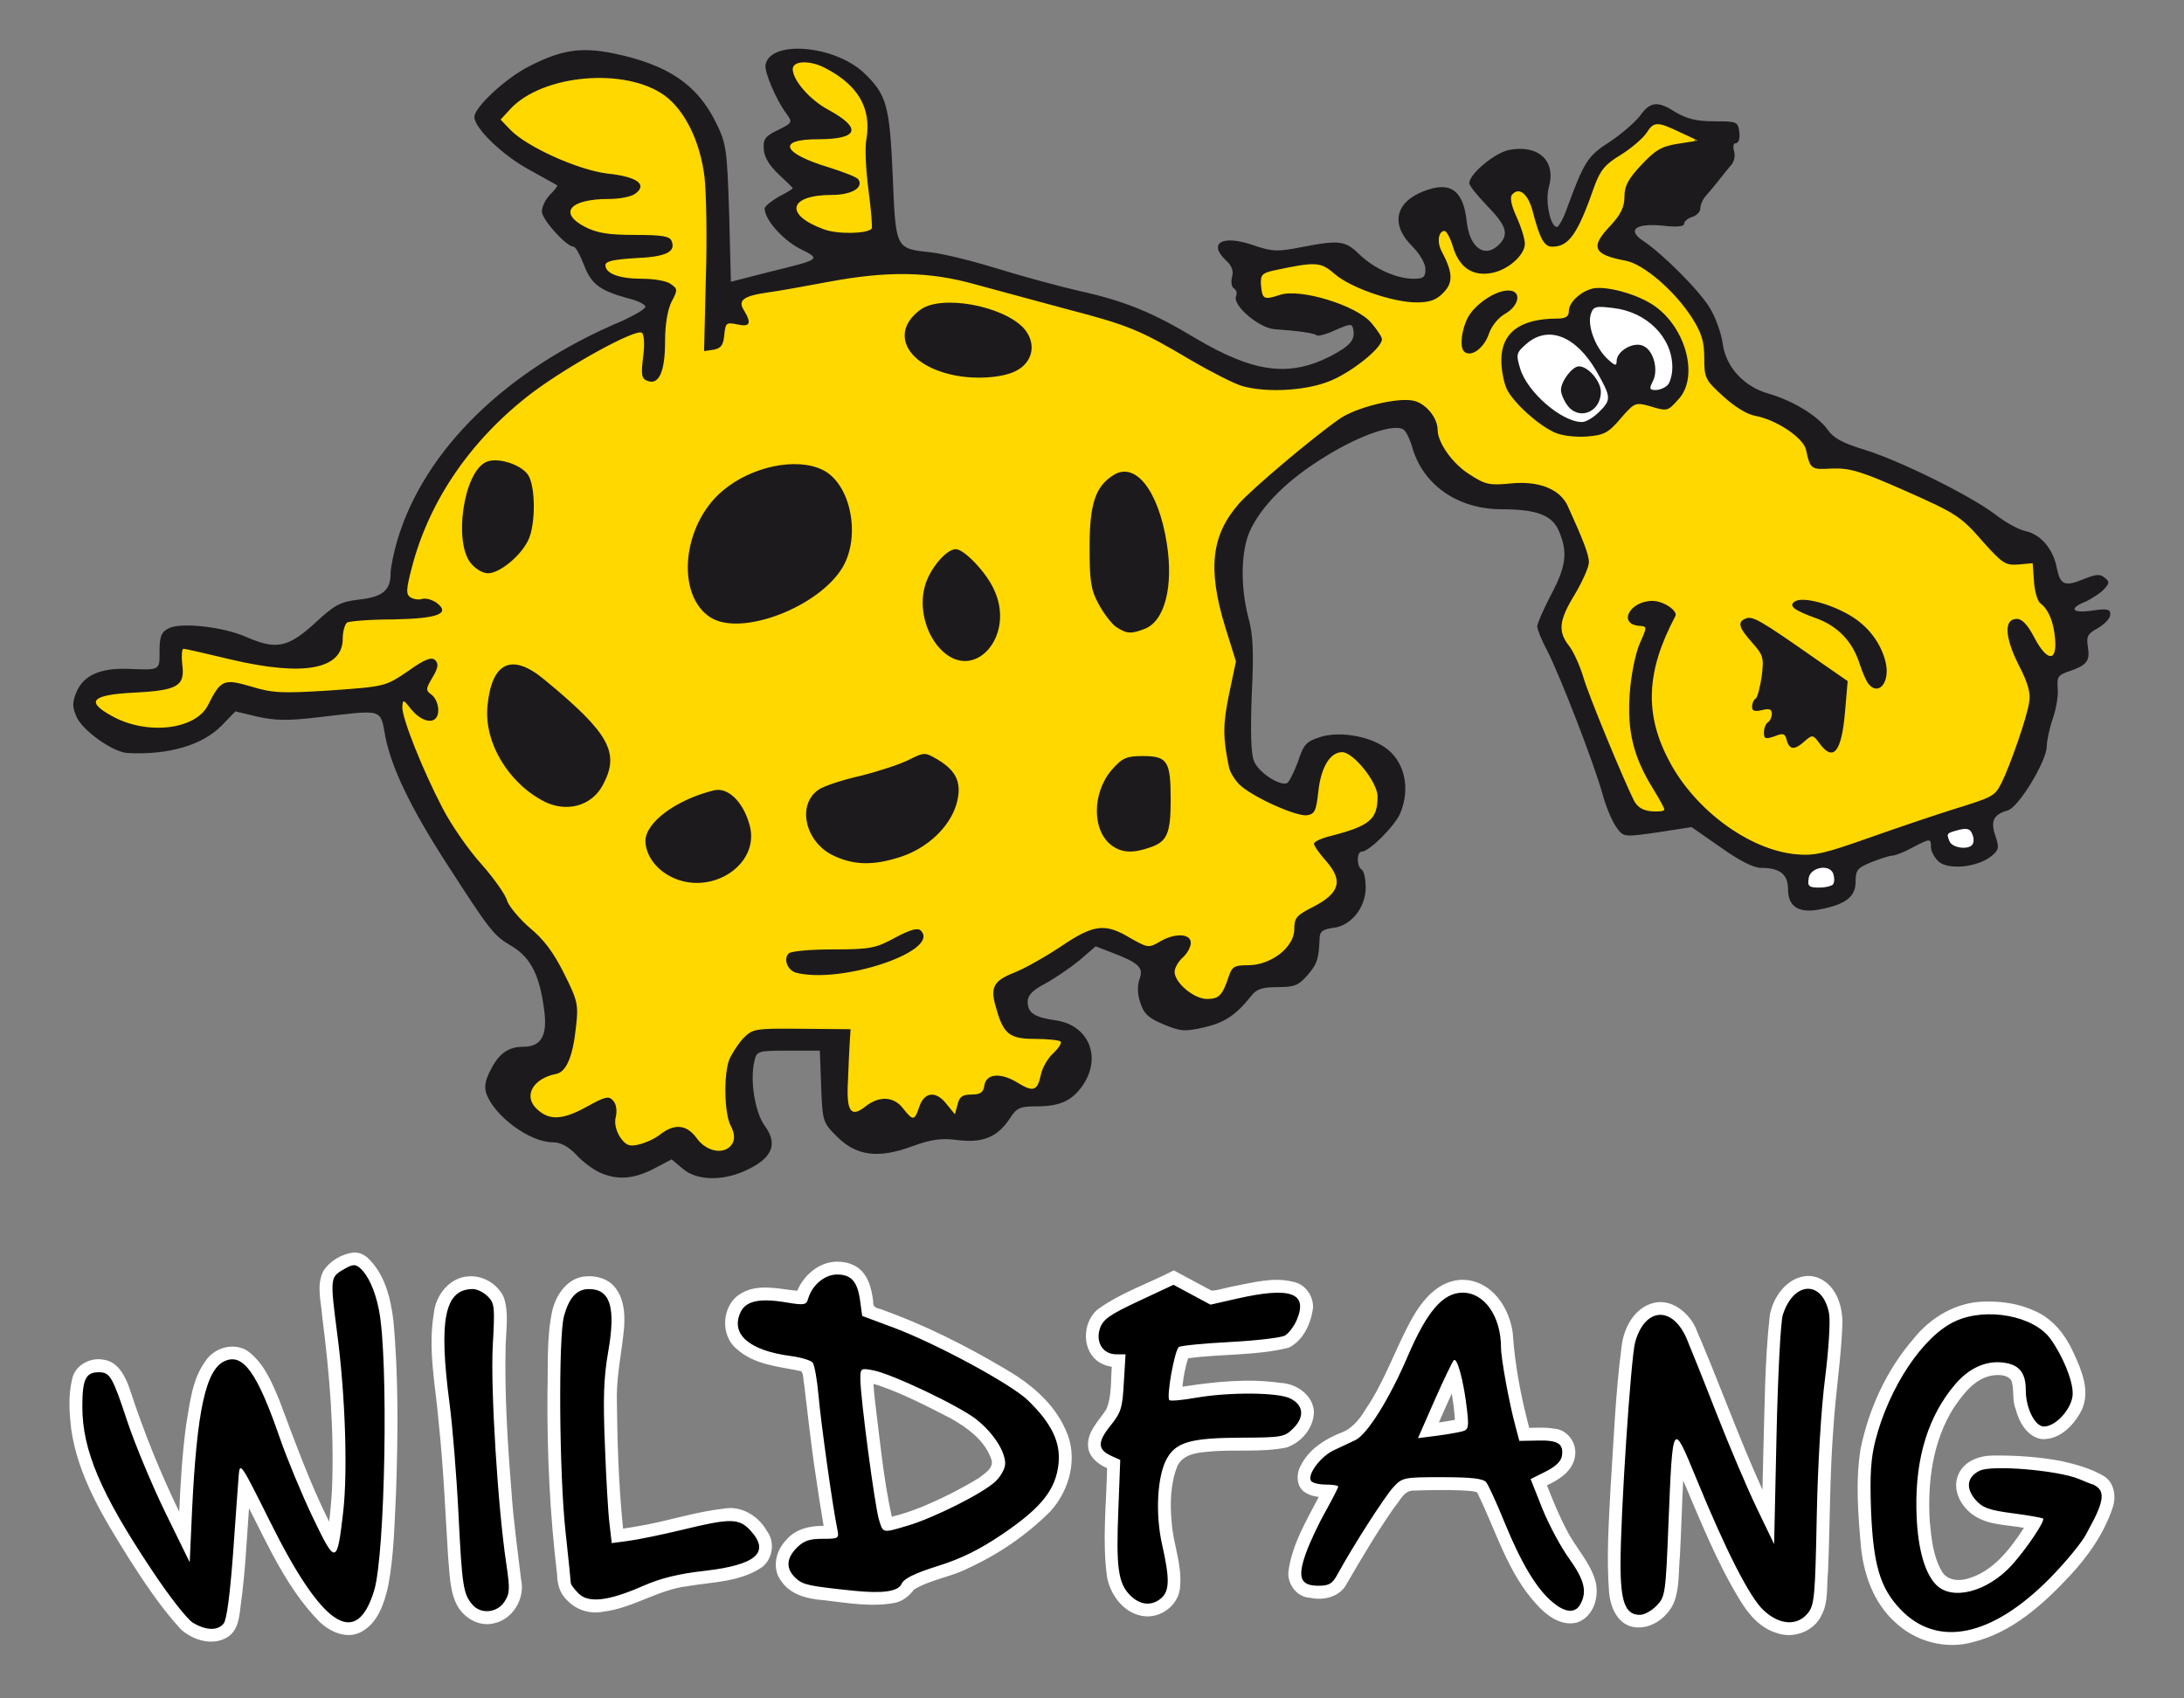 <?xml version="1.0" encoding="UTF-8" standalone="no"?> <svg xmlns:dc="http://purl.org/dc/elements/1.1/" xmlns:cc="http://creativecommons.org/ns#" xmlns:rdf="http://www.w3.org/1999/02/22-rdf-syntax-ns#" xmlns:svg="http://www.w3.org/2000/svg" xmlns="http://www.w3.org/2000/svg" xmlns:sodipodi="http://sodipodi.sourceforge.net/DTD/sodipodi-0.dtd" xmlns:inkscape="http://www.inkscape.org/namespaces/inkscape" width="270mm" height="210mm" viewBox="0 0 270 210" version="1.1" id="svg8" inkscape:version="1.0.2-2 (e86c870879, 2021-01-15)" sodipodi:docname="logo_rect.svg"><rect x="0" y="0" width="270" height="210" fill="#808080" stroke="none"/><defs id="defs2"><pattern id="EMFhbasepattern" patternUnits="userSpaceOnUse" width="6" height="6" x="0" y="0"></pattern></defs><g inkscape:label="Ebene 1" inkscape:groupmode="layer" id="layer1"><g id="g884" transform="matrix(2.561,0,0,2.561,270.498,-113.88)"><path style="fill:#ffffff;fill-opacity:1;fill-rule:nonzero;stroke:none;stroke-width:0.265" d="m -30.864,60.313 c -0.635,0.021 -1.206,0.381 -1.609,0.868 -0.275,0.339 -0.233,0.804 -0.064,1.185 0.148,0.466 0.444,0.889 0.783,1.249 0.444,0.466 0.91,0.931 1.482,1.249 0.444,0.212 0.974,0.36 1.418,0.148 0.402,-0.19 0.741,-0.508 0.974,-0.889 0.254,-0.402 0.233,-0.952 -0.106,-1.291 -0.085,-0.064 -0.191,-0.106 -0.296,-0.106 0.127,-0.19 0.042,-0.444 -0.085,-0.614 -0.402,-0.593 -0.847,-1.185 -1.46,-1.545 -0.317,-0.169 -0.677,-0.254 -1.037,-0.254 z m 1.482,2.18 c 0.275,0.127 0.466,0.423 0.783,0.423 -0.148,0.233 -0.021,0.529 -0.169,0.783 -0.064,0.148 -0.148,0.339 -0.339,0.339 -0.212,0.064 -0.423,-0.021 -0.55,-0.19 -0.169,-0.169 -0.317,-0.423 -0.233,-0.677 0.085,-0.275 0.233,-0.55 0.508,-0.677 z" id="path836"></path><path style="fill:#ffffff;fill-opacity:1;fill-rule:nonzero;stroke:none;stroke-width:0.265" d="m -17.656,86.051 c -0.529,0 -1.058,0.508 -0.952,1.058 0.042,0.296 0.36,0.487 0.656,0.508 0.402,0.064 0.889,-0.042 1.101,-0.423 0.191,-0.402 0,-0.931 -0.423,-1.079 -0.127,-0.042 -0.254,-0.064 -0.381,-0.064 z" id="path838"></path><path style="fill:#ffd800;fill-opacity:1;fill-rule:nonzero;stroke:none;stroke-width:0.265" d="m -76.901,47.951 c -1.058,0.042 -2.138,0.212 -3.111,0.698 -0.508,0.296 -0.995,0.677 -1.376,1.122 -0.19,0.19 -0.317,0.487 -0.148,0.72 0.233,0.36 0.571,0.593 0.889,0.868 1.27,0.974 2.815,1.46 4.36,1.778 0.296,0.064 0.593,0.127 0.889,0.212 0.085,0.021 0.233,0.064 0.339,0.106 0.021,0.042 -0.148,0.085 -0.212,0.106 -0.762,0.275 -1.609,0.148 -2.392,0.444 -0.317,0.106 -0.677,0.339 -0.698,0.72 0.021,0.36 0.317,0.593 0.571,0.783 0.656,0.423 1.46,0.508 2.244,0.593 0.656,0.042 1.333,0.021 1.99,0.169 0.127,0 0.085,0.106 -0.021,0.127 -0.656,0.19 -1.355,0.19 -2.053,0.296 -0.275,0.064 -0.593,0.064 -0.847,0.233 -0.212,0.19 -0.169,0.508 -0.021,0.698 0.233,0.381 0.698,0.444 1.101,0.529 0.656,0.106 1.355,0.085 2.011,0.317 0.106,0.042 -0.021,0.19 -0.021,0.254 -0.233,0.571 -0.296,1.206 -0.381,1.799 -0.085,0.635 -0.085,1.291 -0.275,1.905 -0.042,0.064 -0.064,0.19 -0.169,0.148 -0.064,-0.042 -0.042,-0.19 -0.064,-0.275 -0.042,-0.529 0.127,-1.058 0.042,-1.587 -0.042,-0.296 -0.36,-0.508 -0.656,-0.466 -0.423,0.064 -0.825,0.317 -1.206,0.508 -2.201,1.101 -4.233,2.519 -5.99,4.254 -0.804,0.804 -1.545,1.672 -2.095,2.667 -0.677,1.143 -1.249,2.349 -1.672,3.598 -0.148,0.487 -0.296,0.995 -0.339,1.524 -0.021,0.317 0.127,0.698 0.444,0.825 0.36,0.148 0.762,0 1.079,0.233 -0.529,0.127 -1.101,0.127 -1.651,0.148 -0.825,0.064 -1.651,0.085 -2.476,0.212 -0.296,0.042 -0.423,0.36 -0.487,0.614 -0.127,0.381 -0.064,0.868 -0.36,1.185 -0.402,0.317 -0.952,0.339 -1.439,0.36 -0.762,0 -1.524,-0.085 -2.286,-0.19 -0.148,-0.021 -0.339,-0.064 -0.508,-0.085 -0.783,-0.127 -1.566,-0.402 -2.371,-0.508 -0.275,-0.042 -0.635,0.064 -0.762,0.36 -0.148,0.381 0,0.804 -0.127,1.185 -0.148,0.191 -0.402,0.212 -0.614,0.275 -0.952,0.169 -1.947,0.191 -2.9,0.402 -0.254,0.064 -0.572,0.233 -0.572,0.55 0,0.339 0.296,0.55 0.55,0.72 0.635,0.402 1.355,0.614 2.074,0.783 0.825,0.148 1.736,0.064 2.455,-0.423 0.55,-0.381 0.931,-0.931 1.291,-1.482 0.106,-0.169 0.317,-0.254 0.508,-0.212 0.593,0.042 1.164,0.296 1.757,0.339 0.952,0.085 1.905,0 2.857,-0.021 0.825,-0.042 1.63,-0.085 2.455,-0.212 0.212,-0.042 0.423,-0.148 0.614,-0.233 0.127,0.593 0.212,1.185 0.36,1.778 0.317,1.079 0.783,2.095 1.27,3.09 0.529,1.037 1.079,2.053 1.757,2.984 0.508,0.656 1.016,1.333 1.482,2.032 0.55,0.783 1.185,1.482 1.82,2.201 0.698,0.825 1.312,1.736 1.714,2.73 0.127,0.296 0.233,0.614 0.19,0.952 -0.021,0.698 -0.127,1.418 -0.339,2.095 -0.085,0.275 -0.296,0.487 -0.571,0.593 -0.444,0.169 -0.889,0.402 -1.164,0.783 -0.169,0.233 -0.254,0.55 -0.106,0.804 0.233,0.487 0.635,0.931 1.185,0.995 0.635,0.085 1.228,-0.191 1.778,-0.444 0.339,-0.148 0.677,-0.339 1.037,-0.444 0.085,0.402 0,0.825 0.127,1.206 0.127,0.444 0.381,0.91 0.825,1.101 0.317,0.106 0.635,-0.085 0.91,-0.212 0.529,-0.212 0.995,-0.571 1.566,-0.656 0.254,-0.042 0.444,0.148 0.593,0.339 0.36,0.402 0.868,0.762 1.439,0.741 0.339,-0.021 0.698,-0.275 0.741,-0.635 0.085,-0.487 -0.021,-0.995 -0.106,-1.482 -0.148,-0.72 -0.191,-1.503 0.021,-2.222 0.169,-0.55 0.487,-1.122 1.016,-1.376 0.317,-0.085 0.656,-0.085 0.974,-0.106 0.127,0 0.296,-0.021 0.423,-0.021 0.952,-0.021 1.905,0 2.836,0 -0.021,0.974 -0.106,1.968 -0.085,2.963 0,0.317 0.042,0.741 0.381,0.91 0.317,0.148 0.656,-0.042 0.931,-0.212 0.402,-0.254 0.952,-0.339 1.333,-0.021 0.296,0.275 0.571,0.593 0.868,0.889 0.233,-0.381 0.423,-0.804 0.677,-1.185 0.064,-0.085 0.191,-0.212 0.296,-0.106 0.317,0.169 0.487,0.55 0.847,0.635 0.254,0.042 0.487,-0.148 0.55,-0.381 0.021,-0.148 0.085,-0.317 0.254,-0.317 0.275,0 0.593,0 0.804,-0.233 0.169,-0.148 0.169,-0.381 0.275,-0.571 0.148,-0.169 0.402,-0.106 0.593,-0.042 0.466,0.106 0.804,0.508 1.291,0.529 0.36,0 0.635,-0.296 0.741,-0.593 0.106,-0.339 0.212,-0.677 0.423,-0.974 0.191,-0.317 0.508,-0.571 0.571,-0.931 0,-0.106 -0.106,-0.191 -0.169,-0.275 -0.296,-0.148 -0.656,-0.148 -0.974,-0.19 -0.487,-0.064 -0.974,-0.085 -1.439,-0.212 -0.275,-0.402 -0.444,-0.889 -0.571,-1.355 -0.042,-0.233 -0.106,-0.529 0.106,-0.698 0.339,-0.296 0.783,-0.402 1.143,-0.614 0.995,-0.529 1.863,-1.164 2.879,-1.651 0.381,-0.169 0.804,-0.296 1.228,-0.127 0.55,0.169 1.016,0.55 1.587,0.677 0.402,0.085 0.741,-0.19 1.101,-0.296 0.233,-0.085 0.508,-0.191 0.762,-0.085 -0.021,0.127 -0.127,0.254 -0.191,0.381 -0.127,0.254 -0.317,0.487 -0.444,0.741 -0.148,0.317 0.021,0.656 0.19,0.91 0.339,0.487 0.868,0.825 1.439,0.952 0.296,0.085 0.656,0.021 0.889,-0.233 0.339,-0.36 0.529,-0.868 0.72,-1.312 0.698,-0.064 1.418,-0.127 2.011,-0.508 0.593,-0.36 0.931,-0.995 1.037,-1.651 0.042,-0.317 0.36,-0.466 0.593,-0.635 0.466,-0.339 0.995,-0.635 1.312,-1.143 0.233,-0.339 0.169,-0.825 -0.085,-1.143 -0.233,-0.36 -0.508,-0.698 -0.741,-1.037 0.804,-0.339 1.693,-0.487 2.392,-1.037 0.402,-0.317 0.635,-0.847 0.55,-1.355 -0.106,-0.635 -0.466,-1.164 -0.868,-1.651 -0.296,-0.381 -0.741,-0.741 -1.249,-0.698 -0.487,0.042 -0.825,0.466 -1.016,0.889 -0.212,0.466 -0.296,0.974 -0.36,1.46 -0.042,0.148 -0.064,0.36 -0.106,0.508 -0.423,0.064 -0.847,-0.106 -1.249,-0.233 -0.72,-0.296 -1.418,-0.656 -1.968,-1.206 -0.339,-0.339 -0.402,-0.847 -0.444,-1.312 -0.127,-1.143 0,-2.286 0.275,-3.408 0.042,-0.296 0.127,-0.593 0.169,-0.868 -0.191,-0.614 -0.381,-1.206 -0.55,-1.799 -0.275,-1.058 -0.571,-2.138 -0.466,-3.26 0.064,-0.804 0.466,-1.545 0.974,-2.159 0.698,-0.804 1.503,-1.503 2.307,-2.18 0.825,-0.698 1.651,-1.397 2.54,-2.011 0.677,-0.402 1.46,-0.635 2.244,-0.783 0.402,-0.064 0.825,-0.106 1.249,-0.064 0.212,0.064 0.339,0.275 0.487,0.423 0.212,0.275 0.339,0.593 0.381,0.931 0.233,0.783 0.762,1.439 1.397,1.947 0.508,0.36 1.079,0.677 1.714,0.698 0.762,0.064 1.524,-0.064 2.265,0.148 0.508,0.148 0.804,0.656 1.037,1.101 0.254,0.571 0.508,1.143 0.698,1.736 0.106,0.317 0.064,0.656 -0.064,0.952 -0.318,0.762 -0.72,1.482 -1.079,2.222 -0.042,0.148 -0.148,0.275 -0.191,0.423 0.402,0.783 0.804,1.587 1.143,2.413 0.804,1.841 1.46,3.746 2.307,5.567 0.169,0.36 0.339,0.741 0.635,0.995 0.317,0.19 0.698,0.233 1.079,0.254 0.233,0 0.508,-0.148 0.529,-0.423 0.021,-0.169 -0.106,-0.317 -0.169,-0.466 -0.487,-0.91 -1.122,-1.778 -1.312,-2.815 -0.127,-0.825 -0.106,-1.672 -0.064,-2.498 0.021,-0.635 0.085,-1.27 0.296,-1.863 0.106,-0.36 0.254,-0.72 0.233,-1.101 -0.021,-0.275 -0.275,-0.466 -0.529,-0.487 -0.127,0.021 -0.127,-0.127 -0.064,-0.212 0.127,-0.191 0.423,-0.212 0.635,-0.233 0.317,0 0.656,0.021 0.868,0.254 -0.296,0.847 -0.72,1.672 -0.91,2.561 -0.127,0.656 -0.085,1.333 -0.085,1.99 0,0.593 0.106,1.185 0.36,1.736 0.889,2.201 2.667,4.043 4.826,5.038 0.508,0.254 1.058,0.487 1.63,0.487 0.762,0.021 1.566,0.042 2.328,-0.169 1.079,-0.296 2.138,-0.677 3.196,-1.037 1.545,-0.55 3.069,-1.079 4.593,-1.609 0.339,-0.571 0.656,-1.143 0.868,-1.757 0.36,-0.91 0.677,-1.841 0.847,-2.815 0.127,-0.656 -0.085,-1.312 -0.339,-1.905 -0.254,-0.55 -0.529,-1.122 -0.593,-1.714 0,-0.085 0,-0.212 0.106,-0.233 0.296,0.169 0.444,0.508 0.656,0.762 0.212,0.296 0.381,0.614 0.635,0.847 0.233,0.191 0.593,0.169 0.762,-0.085 0.212,-0.36 0.127,-0.783 0.063,-1.164 -0.085,-0.571 -0.296,-1.101 -0.635,-1.566 -0.233,-0.423 -0.339,-0.889 -0.381,-1.355 -0.021,-0.233 -0.042,-0.466 -0.064,-0.698 -0.423,-0.021 -0.868,0.021 -1.291,-0.021 -0.275,-0.085 -0.487,-0.339 -0.698,-0.55 -0.72,-0.698 -1.376,-1.503 -2.286,-1.99 -0.825,-0.444 -1.693,-0.825 -2.561,-1.206 -1.016,-0.444 -2.074,-0.868 -3.196,-0.931 l -0.677,-0.042 c -0.148,-0.444 -0.296,-0.889 -0.635,-1.206 -0.635,-0.635 -1.503,-0.931 -2.286,-1.291 -0.698,-0.339 -1.397,-0.741 -1.884,-1.355 -0.254,-0.317 -0.275,-0.741 -0.317,-1.122 0.021,-0.931 -0.444,-1.799 -0.974,-2.519 -0.698,-0.952 -1.63,-1.778 -2.73,-2.286 -0.423,-0.212 -0.931,-0.275 -1.355,-0.508 -0.106,-0.042 0.021,-0.169 0.042,-0.233 0.339,-0.55 0.783,-0.995 1.037,-1.566 0.106,-0.212 0.106,-0.423 0.127,-0.635 0.127,-0.614 0.529,-1.122 0.995,-1.545 0.339,-0.317 0.741,-0.55 1.185,-0.635 0.275,-0.085 0.571,-0.127 0.804,-0.296 0.212,-0.19 0.169,-0.55 -0.064,-0.698 -0.423,-0.254 -0.868,-0.444 -1.333,-0.571 -0.339,-0.106 -0.656,0.064 -0.868,0.296 -0.423,0.423 -0.868,0.847 -1.355,1.206 -0.466,0.317 -0.91,0.677 -1.164,1.206 -0.318,0.698 -0.571,1.439 -0.91,2.138 -0.19,0.36 -0.402,0.762 -0.783,0.974 -0.19,0.106 -0.402,0 -0.487,-0.19 -0.254,-0.487 -0.317,-1.037 -0.571,-1.545 -0.148,-0.36 -0.381,-0.762 -0.783,-0.847 -0.296,-0.064 -0.635,0.148 -0.677,0.466 -0.064,0.423 0.127,0.825 0.275,1.206 0.148,0.402 0.36,0.825 0.254,1.27 -0.106,0.296 -0.381,0.508 -0.635,0.677 -0.423,0.254 -0.952,0.296 -1.418,0.19 -0.36,-0.127 -0.508,-0.508 -0.656,-0.825 -0.148,-0.317 -0.275,-0.677 -0.529,-0.952 -0.233,-0.212 -0.656,-0.064 -0.72,0.233 -0.106,0.381 0.021,0.762 0.127,1.122 0.106,0.36 0.296,0.677 0.339,1.016 -0.042,0.402 -0.381,0.677 -0.741,0.762 -0.762,0.19 -1.545,0 -2.265,-0.212 -0.804,-0.233 -1.566,-0.571 -2.265,-1.058 -0.381,-0.275 -0.868,-0.466 -1.333,-0.423 -0.656,0.042 -1.312,0.212 -1.947,0.36 -0.317,0.064 -0.529,0.381 -0.529,0.698 0,0.296 -0.021,0.614 0.106,0.889 0.127,0.254 0.444,0.254 0.677,0.212 0.339,-0.042 0.677,-0.169 1.037,-0.127 0.952,0.042 1.884,0.339 2.709,0.762 0.423,0.254 0.868,0.508 1.122,0.952 0.064,0.106 0.106,0.254 0,0.36 -0.317,0.36 -0.741,0.635 -1.122,0.931 -0.868,0.593 -1.926,0.91 -2.963,0.974 -0.698,0.064 -1.397,0.064 -2.053,-0.148 -0.064,-0.021 -0.19,-0.064 -0.275,-0.085 -1.079,-0.402 -2.011,-1.058 -3.027,-1.587 -1.079,-0.593 -2.222,-1.079 -3.387,-1.46 -1.609,-0.508 -3.238,-0.931 -4.868,-1.376 -1.736,-0.444 -3.514,-0.91 -5.334,-0.868 -1.609,0.042 -3.196,0.36 -4.784,0.614 -0.783,0.148 -1.587,0.275 -2.349,0.529 -0.296,0.106 -0.614,0.296 -0.635,0.656 -0.021,0.212 0.148,0.381 0.233,0.55 0,0.064 -0.191,0.042 -0.254,0.064 -0.318,0.042 -0.635,0.19 -0.741,0.487 -0.106,0.233 -0.064,0.508 -0.233,0.677 -0.127,0.106 -0.19,0.042 -0.169,-0.106 0.021,-2.265 0.042,-4.53 0.021,-6.794 -0.021,-0.825 -0.042,-1.672 -0.317,-2.455 -0.36,-1.122 -0.974,-2.201 -1.947,-2.879 -0.974,-0.677 -2.201,-0.804 -3.365,-0.804 z m 48.619,10.753 c 0.783,0.042 1.545,0.317 2.222,0.741 0.614,0.381 1.058,0.995 1.355,1.651 0.296,0.677 0.381,1.503 0.021,2.18 -0.127,0.254 -0.296,0.571 -0.614,0.593 -0.444,0 -0.847,-0.148 -1.27,-0.233 -0.127,-0.042 -0.233,-0.064 -0.296,0.064 -0.487,0.487 -0.974,0.952 -1.46,1.439 -0.55,0 -1.101,0.064 -1.651,0.042 -0.423,-0.042 -0.783,-0.296 -1.122,-0.529 -0.529,-0.402 -1.058,-0.847 -1.418,-1.397 -0.212,-0.423 -0.275,-0.889 -0.317,-1.333 -0.042,-0.466 0.085,-0.995 0.508,-1.27 0.529,-0.402 1.228,-0.423 1.863,-0.508 0.318,-0.042 0.698,-0.169 0.825,-0.508 0.042,-0.19 0.127,-0.381 0.275,-0.508 0.275,-0.296 0.677,-0.466 1.079,-0.423 z m -4.508,0.106 c 0.127,0.064 0.021,0.19 -0.042,0.275 -0.212,0.254 -0.508,0.423 -0.72,0.698 -0.275,0.296 -0.487,0.677 -0.677,1.037 -0.106,0.148 -0.19,0.36 -0.402,0.36 -0.127,0.064 -0.085,-0.127 -0.106,-0.19 0.042,-0.571 0.233,-1.122 0.635,-1.524 0.339,-0.36 0.804,-0.593 1.312,-0.656 z m -26.966,0.593 c 0.847,0.021 1.693,0.19 2.476,0.55 0.487,0.254 0.974,0.635 1.079,1.206 0.085,0.381 -0.169,0.741 -0.487,0.889 -0.466,0.254 -1.016,0.275 -1.524,0.296 -0.444,0.021 -0.931,0 -1.333,-0.085 -0.677,-0.148 -1.397,-0.423 -1.841,-0.974 -0.254,-0.275 -0.339,-0.698 -0.148,-1.016 0.296,-0.55 0.931,-0.847 1.545,-0.847 0.085,-0.021 0.169,-0.021 0.233,-0.021 z m -21.907,7.662 c 0.444,0 0.931,0.148 1.228,0.487 0.212,0.317 0.169,0.72 0.19,1.079 -0.021,0.614 0,1.249 -0.19,1.841 -0.169,0.487 -0.614,0.825 -1.016,1.101 -0.254,0.169 -0.593,0.317 -0.847,0.127 -0.339,-0.19 -0.55,-0.529 -0.593,-0.91 -0.169,-0.677 -0.085,-1.397 0.042,-2.074 0.021,-0.085 0.042,-0.254 0.085,-0.36 0.127,-0.423 0.254,-0.868 0.55,-1.185 0.148,-0.127 0.381,-0.106 0.55,-0.106 z m 14.753,0.169 c 0.444,0 0.889,0.212 1.206,0.487 0.614,0.571 0.847,1.439 0.847,2.244 0.021,0.762 -0.191,1.566 -0.677,2.159 -0.656,0.783 -1.609,1.27 -2.519,1.693 -0.487,0.233 -1.058,0.317 -1.587,0.339 -0.36,0 -0.741,0.042 -1.101,0 -0.529,-0.085 -0.91,-0.55 -1.101,-1.016 -0.36,-0.931 -0.296,-1.968 0.042,-2.9 0.466,-1.312 1.587,-2.307 2.9,-2.73 0.635,-0.233 1.312,-0.296 1.99,-0.275 z m 15.663,0.402 c 0.254,0 0.487,0.148 0.635,0.36 0.55,0.698 0.804,1.566 0.931,2.434 0.106,0.593 0.127,1.185 0.106,1.778 0,0.106 -0.021,0.296 -0.021,0.423 -0.064,0.508 -0.085,1.058 -0.381,1.482 -0.254,0.339 -0.677,0.466 -1.058,0.614 -0.339,-0.064 -0.614,-0.339 -0.825,-0.593 -0.339,-0.402 -0.614,-0.889 -0.72,-1.418 -0.085,-0.698 -0.064,-1.397 -0.064,-2.074 0.021,-0.677 0,-1.376 0.212,-2.032 0.148,-0.36 0.402,-0.677 0.698,-0.91 0.148,-0.085 0.317,-0.064 0.487,-0.064 z m -8.17,3.725 c 0.423,0.212 0.72,0.593 1.016,0.952 0.381,0.466 0.656,1.058 0.698,1.672 0.021,0.614 -0.106,1.291 -0.571,1.736 -0.317,0.275 -0.825,0.444 -1.228,0.233 -0.698,-0.381 -1.101,-1.164 -1.206,-1.926 -0.106,-0.698 0.042,-1.439 0.444,-2.032 0.212,-0.275 0.444,-0.593 0.804,-0.635 0.021,0 0.021,0 0.042,0 z m 41.084,2.434 c 0.614,0.106 1.228,0.275 1.778,0.571 0.741,0.444 1.312,1.164 1.587,1.968 0.106,0.317 0.169,0.698 0,0.995 -0.085,0.085 -0.169,0 -0.19,-0.085 -0.444,-0.783 -0.677,-1.693 -1.312,-2.328 -0.55,-0.529 -1.291,-0.762 -1.947,-1.143 z m -2.773,0.91 c 0.402,0.106 0.72,0.339 1.058,0.55 1.101,0.698 2.18,1.46 3.26,2.18 0,0.296 0,0.635 -0.021,0.91 -0.064,0.677 -0.148,1.333 -0.36,1.968 -0.042,0.085 -0.106,0.212 -0.169,0.085 -0.254,-0.275 -0.508,-0.55 -0.762,-0.825 -0.317,0.212 -0.571,0.487 -0.91,0.656 -0.064,-0.021 -0.085,-0.148 -0.127,-0.233 -0.127,-0.254 -0.444,-0.402 -0.741,-0.317 -0.064,-0.021 -0.275,0.106 -0.212,0 0.127,-0.296 0.339,-0.614 0.191,-0.952 -0.127,-0.254 -0.444,-0.317 -0.72,-0.275 -0.085,-0.021 0.042,-0.212 0.064,-0.275 0.212,-0.571 0.317,-1.185 0.275,-1.778 -0.042,-0.571 -0.466,-0.995 -0.762,-1.46 -0.042,-0.064 -0.19,-0.212 -0.106,-0.233 0.021,0 0.042,0 0.042,0 z m -63.775,1.968 c -0.085,0.381 -0.423,0.698 -0.36,1.101 0.042,0.339 0.423,0.508 0.423,0.868 0,0.085 0,0.275 -0.148,0.254 -0.36,-0.085 -0.571,-0.402 -0.847,-0.635 -0.254,-0.233 -0.508,-0.466 -0.741,-0.698 0.571,-0.275 1.101,-0.656 1.693,-0.91 z m 4.149,0.212 c 0.508,0.085 0.91,0.423 1.312,0.741 0.72,0.571 1.397,1.206 2.011,1.884 0.423,0.444 0.868,0.974 0.91,1.63 0.021,0.466 -0.212,0.91 -0.466,1.291 -0.148,0.233 -0.36,0.423 -0.635,0.508 -0.635,0.296 -1.397,0.106 -1.947,-0.254 -0.868,-0.571 -1.524,-1.418 -1.947,-2.371 -0.233,-0.55 -0.36,-1.185 -0.275,-1.799 0.064,-0.487 0.169,-0.974 0.444,-1.376 0.148,-0.169 0.36,-0.296 0.593,-0.254 z m 19.791,4.297 c 0.317,0.127 0.593,0.317 0.847,0.55 0.318,0.275 0.487,0.741 0.381,1.164 -0.148,0.91 -0.762,1.651 -1.524,2.138 -0.508,0.339 -1.101,0.571 -1.693,0.656 -0.656,0.106 -1.312,0.127 -1.968,-0.042 -0.635,-0.19 -1.228,-0.698 -1.376,-1.376 -0.085,-0.339 -0.106,-0.72 0.021,-1.058 0.19,-0.339 0.593,-0.466 0.91,-0.593 0.91,-0.296 1.82,-0.55 2.709,-0.847 0.55,-0.19 1.079,-0.381 1.609,-0.571 0.021,0 0.042,-0.021 0.085,-0.021 z m 10.499,0.127 c 0.254,0.021 0.529,-0.021 0.762,0.127 0.191,0.212 0.169,0.508 0.212,0.762 0.021,0.212 0.021,0.444 0.042,0.635 0,0.529 0,1.079 -0.106,1.609 -0.042,0.19 -0.148,0.402 -0.339,0.487 -0.508,0.254 -1.143,0.423 -1.693,0.212 -0.487,-0.233 -0.741,-0.783 -0.804,-1.291 -0.085,-0.825 0.317,-1.651 0.931,-2.201 0.148,-0.169 0.339,-0.339 0.593,-0.317 0.127,-0.021 0.254,-0.021 0.402,-0.021 z m -20.32,1.672 c 0.212,0.042 0.339,0.233 0.487,0.381 0.402,0.402 0.571,0.995 0.529,1.545 0,0.508 -0.233,0.995 -0.635,1.291 -0.593,0.466 -1.397,0.677 -2.117,0.508 -0.656,-0.148 -1.291,-0.571 -1.524,-1.206 -0.19,-0.466 0.021,-0.974 0.36,-1.291 0.571,-0.466 1.228,-0.804 1.926,-1.058 0.317,-0.106 0.635,-0.169 0.974,-0.169 z m 9.377,6.667 c 0.042,0.064 -0.085,0.148 -0.127,0.212 -0.508,0.423 -1.164,0.677 -1.778,0.889 -0.931,0.296 -1.905,0.423 -2.879,0.444 -0.339,-0.021 -0.72,-0.021 -1.037,-0.191 -0.106,-0.042 -0.085,-0.19 -0.042,-0.254 0.698,-0.127 1.418,-0.127 2.138,-0.169 0.698,0 1.418,0.021 2.074,-0.254 0.571,-0.212 1.079,-0.508 1.651,-0.698 v 0 z" id="path840"></path><path style="fill:#ffd800;fill-opacity:1;fill-rule:nonzero;stroke:none;stroke-width:0.265" d="m -66.847,47.232 c -0.296,0 -0.656,0.085 -0.762,0.381 -0.106,0.339 0.106,0.677 0.254,0.952 0.423,0.677 1.101,1.143 1.736,1.566 0.254,0.19 0.55,0.339 0.72,0.593 -0.169,0.042 -0.36,0.064 -0.508,0.085 -0.656,0.085 -1.355,0.064 -1.99,0.275 -0.254,0.064 -0.402,0.402 -0.275,0.656 0.169,0.339 0.55,0.508 0.868,0.677 0.635,0.317 1.333,0.466 1.968,0.762 0.127,0.042 0.233,0.085 0.339,0.169 -0.317,0.169 -0.677,0.169 -1.037,0.212 -0.529,0.064 -1.079,0.106 -1.545,0.36 -0.275,0.148 -0.508,0.466 -0.381,0.783 0.169,0.36 0.487,0.614 0.825,0.804 0.614,0.402 1.376,0.466 2.074,0.487 0.36,0 0.741,0.021 1.058,-0.169 0.296,-0.19 0.275,-0.593 0.254,-0.931 -0.064,-0.571 -0.148,-1.164 -0.169,-1.757 -0.021,-0.55 -0.042,-1.101 -0.064,-1.651 -0.021,-0.614 0.021,-1.228 -0.106,-1.82 -0.127,-0.444 -0.402,-0.804 -0.72,-1.143 -0.55,-0.571 -1.228,-1.016 -1.99,-1.228 -0.169,-0.042 -0.36,-0.064 -0.55,-0.064 z" id="path842"></path><path style="fill:#ffffff;fill-opacity:1;fill-rule:nonzero;stroke:none;stroke-width:0.265" d="m -28.282,58.979 c -0.317,0 -0.698,0.127 -0.804,0.466 -0.148,0.36 -0.064,0.741 0,1.122 0.169,0.677 0.593,1.291 1.143,1.714 0.212,0.148 0.55,0.042 0.635,-0.212 0.042,-0.148 0.085,-0.296 0.233,-0.381 0.148,-0.148 0.36,-0.233 0.571,-0.254 0.381,0.19 0.444,0.656 0.402,1.058 0,0.254 -0.127,0.487 -0.127,0.741 0,0.275 0.275,0.466 0.529,0.402 0.402,-0.042 0.825,-0.254 0.974,-0.656 0.191,-0.487 0.148,-1.037 0.021,-1.545 -0.317,-1.164 -1.333,-2.032 -2.498,-2.328 -0.36,-0.085 -0.72,-0.127 -1.079,-0.127 z" id="path844"></path><path style="fill:#ffffff;fill-opacity:1;fill-rule:nonzero;stroke:none;stroke-width:0.265" d="m -10.735,84.21 c -0.339,0.021 -0.72,0.021 -0.995,0.233 -0.233,0.19 -0.233,0.529 -0.064,0.741 0.275,0.402 0.783,0.677 1.27,0.508 0.36,-0.127 0.55,-0.571 0.444,-0.952 -0.042,-0.254 -0.212,-0.508 -0.487,-0.529 -0.064,-0.021 -0.127,-0.021 -0.169,0 z" id="path846"></path><path style="fill:#1d1a1d;fill-opacity:1;fill-rule:nonzero;stroke:none;stroke-width:0.265" d="m -76.668,101.079 c -0.317,-0.148 -0.847,-0.529 -1.143,-0.868 -0.381,-0.402 -0.762,-0.593 -1.122,-0.593 -1.101,0 -2.773,-1.228 -3.196,-2.307 -0.127,-0.36 -0.085,-0.656 0.19,-1.185 0.402,-0.804 0.868,-1.122 1.587,-1.122 0.825,0 1.143,-0.508 1.016,-1.63 -0.212,-1.778 -0.635,-2.646 -1.566,-3.217 -0.91,-0.529 -1.058,-0.741 -3.217,-4.085 -1.714,-2.667 -2.603,-4.551 -2.9,-6.032 -0.254,-1.376 -0.064,-1.312 -3.154,-0.952 -1.566,0.19 -2.159,0.169 -3.027,-0.021 l -1.058,-0.254 -0.656,0.677 c -0.931,0.952 -2.561,1.439 -4.551,1.333 -0.72,-0.042 -2.201,-1.101 -2.476,-1.778 -0.191,-0.444 -0.191,-0.677 0,-1.143 0.339,-0.825 1.143,-1.185 2.476,-1.143 1.609,0.064 1.545,0.085 1.545,-0.868 0,-0.677 0.085,-0.91 0.423,-1.079 0.571,-0.318 2.646,-0.085 3.746,0.402 1.46,0.635 2.011,0.529 3.302,-0.635 0.974,-0.91 1.249,-1.058 2.159,-1.164 1.143,-0.127 1.524,-0.444 1.524,-1.27 0,-0.275 0.148,-0.974 0.317,-1.566 1.291,-4.381 5.27,-8.276 10.88,-10.626 0.593,-0.275 1.101,-0.571 1.101,-0.677 0,-0.106 -0.36,-0.296 -0.825,-0.402 -1.376,-0.381 -1.778,-0.677 -2.138,-1.609 -0.19,-0.487 -0.402,-0.889 -0.508,-0.889 -0.339,0 -1.524,-1.312 -1.524,-1.693 0,-0.233 0.169,-0.593 0.402,-0.825 0.212,-0.212 0.36,-0.402 0.339,-0.444 -0.042,-0.021 -0.635,-0.36 -1.333,-0.741 -1.333,-0.72 -2.667,-2.032 -2.667,-2.561 0,-0.466 1.545,-1.905 2.667,-2.455 1.524,-0.783 2.498,-0.931 4.043,-0.614 2.646,0.55 4.043,1.503 4.953,3.344 0.508,1.037 0.529,1.27 0.635,4.381 l 0.085,3.302 1.82,-0.466 c 2.582,-0.635 2.54,-0.614 1.482,-1.143 -0.825,-0.444 -1.672,-1.397 -1.672,-1.926 0,-0.106 0.317,-0.36 0.677,-0.571 0.381,-0.19 0.677,-0.381 0.677,-0.402 0,-0.042 -0.317,-0.339 -0.677,-0.677 -0.444,-0.423 -0.698,-0.825 -0.72,-1.206 -0.042,-0.487 0.064,-0.635 0.677,-0.931 0.698,-0.339 0.72,-0.381 0.423,-0.783 -0.508,-0.677 -1.079,-2.032 -1.016,-2.371 0.233,-1.206 3.302,-0.952 4.741,0.381 1.101,1.058 1.249,1.545 1.397,4.932 0.148,3.619 0.127,3.556 1.863,3.746 0.593,0.064 2.032,0.423 3.196,0.783 1.164,0.36 2.942,0.847 3.958,1.079 2.201,0.487 3.535,1.037 5.609,2.286 2.794,1.651 4.487,1.884 6.498,0.868 0.974,-0.508 1.228,-0.804 1.101,-1.333 -0.042,-0.254 -0.169,-0.233 -0.847,0.064 -0.444,0.212 -0.868,0.317 -0.91,0.254 -0.127,-0.106 -0.889,-0.212 -2.053,-0.296 -0.741,-0.064 -2.011,-1.143 -1.841,-1.587 0.064,-0.148 0.021,-0.317 -0.106,-0.381 -0.106,-0.064 -0.148,-0.317 -0.085,-0.55 0.085,-0.296 -0.021,-0.55 -0.275,-0.783 -0.91,-0.847 -0.212,-1.27 1.27,-0.762 0.931,0.317 1.164,0.339 2.349,0.106 1.841,-0.36 2.117,-0.317 2.794,0.339 0.72,0.698 1.799,1.185 2.625,1.185 0.487,0 0.571,-0.085 0.571,-0.466 0,-0.275 -0.275,-0.741 -0.656,-1.122 -1.037,-1.037 -0.804,-2.117 0.593,-2.646 1.27,-0.487 1.884,-0.042 2.053,1.439 0.127,1.291 0.868,1.841 1.566,1.143 0.487,-0.487 0.36,-0.91 -0.571,-1.863 -0.466,-0.487 -0.868,-0.974 -0.868,-1.101 0,-0.444 1.249,-1.482 1.947,-1.609 1.418,-0.254 2.265,0.55 1.884,1.841 -0.169,0.656 0.085,1.884 0.402,1.884 0.085,0 0.318,-0.423 0.487,-0.91 0.825,-2.244 0.995,-2.519 2.053,-3.196 0.55,-0.36 1.206,-0.931 1.46,-1.249 0.508,-0.72 0.868,-0.741 1.757,-0.169 0.508,0.296 0.974,0.423 1.841,0.423 1.101,0 1.143,0.021 1.206,0.529 0.042,0.296 -0.042,0.529 -0.169,0.529 -0.127,0 -0.148,0.169 -0.085,0.381 0.064,0.233 0,0.508 -0.127,0.656 -0.148,0.169 -0.423,0.508 -0.635,0.783 -0.212,0.275 -0.508,0.614 -0.635,0.762 -0.127,0.148 -0.233,0.402 -0.233,0.571 0,0.148 -0.169,0.339 -0.381,0.402 -0.212,0.064 -0.402,0.212 -0.402,0.339 0,0.127 -0.36,0.169 -1.037,0.085 -1.312,-0.127 -1.736,0.212 -0.931,0.741 0.931,0.614 2.773,2.455 3.238,3.281 0.254,0.423 0.529,1.185 0.593,1.672 0.148,1.122 1.016,2.074 2.201,2.413 1.185,0.339 2.392,1.079 2.857,1.736 0.296,0.423 0.741,0.656 1.778,0.974 1.672,0.508 5.143,2.222 6.329,3.133 0.487,0.381 1.143,0.741 1.482,0.804 0.72,0.169 1.312,0.868 1.482,1.778 0.169,0.825 0.381,0.91 1.312,0.529 0.571,-0.233 0.783,-0.254 0.995,-0.064 0.254,0.19 0.233,0.275 -0.021,0.55 -0.169,0.19 -0.571,0.444 -0.868,0.593 -0.868,0.339 -0.698,0.593 0.296,0.444 0.741,-0.106 0.868,-0.064 0.868,0.19 0,0.191 -0.275,0.466 -0.593,0.656 -0.508,0.275 -0.571,0.402 -0.487,0.931 0.106,0.677 -0.064,0.868 -0.931,1.164 -0.508,0.169 -0.571,0.275 -0.529,0.783 0.042,0.339 -0.064,0.995 -0.233,1.482 -0.169,0.487 -0.296,1.101 -0.296,1.355 0,0.698 -1.355,2.942 -1.884,3.09 -0.677,0.19 -0.847,0.508 -0.593,1.228 0.191,0.571 0.169,0.677 -0.19,0.974 -0.677,0.55 -2.074,0.677 -2.54,0.275 -0.212,-0.19 -0.381,-0.508 -0.381,-0.698 0,-0.444 -0.021,-0.444 -0.91,0.021 -0.381,0.212 -0.825,0.381 -0.952,0.381 -0.127,0 -0.593,0.148 -1.016,0.317 -0.677,0.275 -0.762,0.381 -0.762,0.952 0,0.72 -0.487,1.101 -1.757,1.333 -0.995,0.19 -1.503,-0.148 -1.503,-0.974 0,-0.741 -0.402,-1.037 -1.312,-1.037 -0.36,0 -1.058,-0.36 -1.947,-0.995 l -1.397,-0.974 -1.63,0.254 c -1.651,0.233 -1.651,0.233 -1.99,-0.233 -0.19,-0.254 -0.508,-0.974 -0.677,-1.609 -0.402,-1.46 -2.032,-5.673 -2.667,-6.921 -0.275,-0.508 -0.487,-1.037 -0.487,-1.185 0,-0.127 0.296,-0.804 0.656,-1.503 0.741,-1.376 0.825,-2.074 0.402,-3.069 -0.317,-0.783 -1.058,-1.079 -2.773,-1.079 -2.074,0 -3.746,-1.122 -4.297,-2.921 -0.106,-0.402 -0.296,-0.804 -0.423,-0.91 -0.402,-0.339 -2.095,0.233 -3.768,1.27 -1.841,1.122 -3.09,2.371 -3.662,3.598 -0.444,0.974 -0.466,2.688 -0.085,4.17 0.233,0.804 0.275,1.672 0.169,3.746 -0.064,1.714 -0.042,2.857 0.106,3.196 0.191,0.529 1.206,1.206 1.587,1.079 0.106,-0.042 0.339,-0.508 0.529,-1.016 0.275,-0.847 0.402,-0.995 1.058,-1.206 0.868,-0.296 2.286,-0.085 3.111,0.466 0.974,0.635 1.291,1.968 0.783,3.196 -0.254,0.614 -1.503,1.863 -1.863,1.863 -0.254,0 -0.254,0.72 0,0.868 0.106,0.064 0.19,0.444 0.19,0.868 0,0.974 -0.72,1.863 -1.587,1.947 -0.466,0.064 -0.614,0.169 -0.635,0.444 -0.042,1.058 -0.106,1.27 -0.571,1.82 -0.444,0.508 -0.635,0.593 -1.439,0.593 -0.741,0 -1.037,0.085 -1.291,0.423 -0.762,0.952 -1.291,1.291 -2.286,1.524 -0.931,0.212 -1.143,0.19 -1.947,-0.148 -0.72,-0.296 -0.952,-0.508 -1.122,-1.037 -0.148,-0.444 -0.148,-0.825 -0.042,-1.143 0.212,-0.55 -0.021,-0.783 -1.291,-1.27 l -0.825,-0.317 -0.783,0.677 c -0.444,0.36 -1.185,0.868 -1.651,1.122 -0.614,0.317 -0.847,0.571 -0.847,0.868 0,0.55 0.317,0.762 1.376,0.91 1.545,0.233 2.201,1.736 1.312,3.09 -0.508,0.762 -1.101,1.058 -2.222,1.058 -0.847,0 -0.995,0.064 -1.333,0.593 -0.593,0.889 -1.291,1.185 -2.498,1.037 -0.804,-0.106 -1.27,-0.042 -2.201,0.296 -1.651,0.614 -2.709,0.466 -3.641,-0.466 -0.677,-0.677 -0.698,-0.72 -0.762,-2.413 l -0.064,-1.736 h -1.524 c -1.46,0 -1.524,0.021 -1.63,0.487 -0.233,0.931 0.021,2.476 0.487,3.133 0.635,0.847 0.402,1.524 -0.762,2.095 -1.164,0.593 -2.498,0.593 -3.196,-0.021 l -0.529,-0.445 -0.847,0.445 c -0.974,0.508 -1.778,0.571 -2.625,0.19 z m 6.413,-1.418 c 0.106,-0.233 0.085,-0.487 -0.085,-0.825 -0.317,-0.571 -0.36,-2.434 -0.085,-3.196 0.127,-0.296 0.423,-0.762 0.677,-1.037 0.466,-0.466 0.529,-0.487 2.815,-0.466 l 2.371,0.021 -0.042,0.656 c -0.021,0.381 -0.064,1.206 -0.085,1.863 -0.085,1.46 0.148,1.757 0.825,1.228 0.677,-0.55 1.397,-0.508 1.841,0.085 0.487,0.614 0.55,0.593 0.783,-0.106 0.254,-0.72 0.825,-0.762 1.333,-0.085 l 0.381,0.466 0.127,-0.466 c 0.085,-0.381 0.233,-0.487 0.677,-0.487 0.423,0 0.571,-0.106 0.614,-0.423 0.085,-0.593 0.783,-0.656 1.609,-0.148 0.762,0.466 0.952,0.402 1.122,-0.381 0.064,-0.339 0.339,-0.804 0.593,-1.037 0.275,-0.254 0.423,-0.508 0.36,-0.571 -0.064,-0.064 -0.635,-0.127 -1.249,-0.127 -1.228,0 -1.524,-0.233 -1.884,-1.566 -0.275,-0.931 -0.085,-1.249 0.889,-1.63 0.487,-0.19 1.503,-0.762 2.265,-1.27 1.566,-1.058 2.117,-1.143 3.344,-0.402 0.825,0.466 0.889,0.487 1.397,0.19 0.72,-0.444 1.524,-0.423 1.524,0.042 0,0.191 -0.169,0.508 -0.381,0.698 -0.212,0.191 -0.402,0.508 -0.402,0.698 0,0.529 0.931,1.312 1.566,1.312 0.571,0 0.741,-0.169 1.037,-1.058 0.169,-0.508 0.275,-0.571 0.952,-0.571 1.101,0 2.222,-0.868 2.222,-1.736 0,-0.55 0.106,-0.677 0.91,-1.079 1.27,-0.656 1.46,-1.249 0.656,-2.18 -0.339,-0.381 -0.614,-0.762 -0.614,-0.868 0,-0.106 0.381,-0.275 0.825,-0.381 1.884,-0.487 2.244,-0.804 2.244,-1.905 0,-0.677 -1.164,-2.138 -1.714,-2.138 -0.571,0 -1.016,0.72 -1.143,1.884 -0.106,0.952 -0.169,1.101 -0.55,1.164 -0.529,0.064 -2.646,-0.889 -3.26,-1.482 -0.233,-0.233 -0.466,-0.614 -0.508,-0.847 -0.296,-1.439 -0.296,-2.032 0,-3.492 l 0.339,-1.609 -0.529,-1.693 c -0.847,-2.794 -0.656,-4.403 0.677,-5.927 0.614,-0.698 3.514,-3.154 4.847,-4.085 0.783,-0.55 2.73,-1.037 3.535,-0.889 0.614,0.106 1.206,0.825 1.206,1.418 0,0.614 0.72,1.63 1.524,2.138 0.783,0.508 0.974,0.55 2.032,0.444 1.333,-0.127 2.328,0.275 2.709,1.058 0.741,1.63 1.037,2.371 1.037,2.752 0,0.233 -0.317,0.931 -0.677,1.545 -0.783,1.27 -0.825,1.799 -0.275,2.498 0.212,0.275 0.508,0.931 0.677,1.482 0.254,0.889 1.884,4.826 2.434,5.948 0.169,0.339 0.423,0.508 0.868,0.55 0.339,0.021 0.614,0 0.614,-0.085 0,-0.085 -0.254,-0.529 -0.55,-1.016 -0.931,-1.503 -1.249,-2.752 -1.122,-4.572 0.064,-0.91 0.275,-1.947 0.487,-2.434 0.36,-0.804 0.36,-0.825 -0.021,-0.847 -1.058,-0.085 -0.466,-1.206 0.635,-1.206 0.529,0 1.249,0.487 1.101,0.741 -1.418,2.667 -1.503,4.741 -0.275,7.027 1.249,2.349 3.852,4.254 6.096,4.466 0.91,0.085 1.397,-0.042 3.556,-0.804 1.376,-0.487 3.133,-1.079 3.937,-1.333 2.053,-0.635 2.095,-0.656 2.434,-1.312 0.402,-0.804 1.228,-3.154 1.333,-3.895 0.085,-0.423 -0.064,-0.952 -0.508,-1.799 -0.677,-1.355 -0.72,-2.222 -0.085,-2.222 0.254,0 0.529,0.296 0.847,0.91 0.614,1.164 1.101,1.185 0.995,0.042 -0.064,-0.804 -0.317,-1.418 -0.72,-1.714 -0.127,-0.106 -0.275,-0.593 -0.296,-1.058 l -0.064,-0.868 -0.698,0.064 c -0.614,0.042 -0.762,-0.042 -1.757,-1.164 -0.995,-1.143 -1.249,-1.312 -3.641,-2.371 -2.201,-0.974 -2.688,-1.122 -3.577,-1.101 -1.037,0.064 -1.058,0.042 -1.27,-0.91 -0.127,-0.571 -1.418,-1.439 -2.434,-1.63 -0.402,-0.064 -1.016,-0.444 -1.566,-0.952 -0.868,-0.783 -0.91,-0.889 -0.91,-1.841 0,-0.804 -0.127,-1.206 -0.593,-1.947 -0.847,-1.312 -2.328,-2.582 -3.196,-2.752 -1.587,-0.296 -1.736,-0.656 -0.72,-1.714 0.487,-0.529 0.656,-0.889 0.656,-1.376 0,-0.529 0.191,-0.868 0.825,-1.545 0.677,-0.72 0.974,-0.889 1.778,-1.016 l 0.952,-0.148 -0.868,-0.402 c -1.101,-0.529 -1.27,-0.529 -1.63,0.042 -0.19,0.275 -0.741,0.741 -1.249,1.058 -0.741,0.444 -0.974,0.741 -1.249,1.482 -0.825,2.371 -1.249,2.942 -2.053,2.942 -0.381,0 -0.593,-0.402 -0.931,-1.693 -0.212,-0.825 -0.635,-1.206 -0.974,-0.847 -0.148,0.127 -0.085,0.487 0.191,1.101 0.233,0.508 0.402,1.079 0.402,1.291 0,0.55 -0.804,1.27 -1.609,1.418 -0.931,0.169 -1.566,-0.275 -1.863,-1.27 -0.127,-0.423 -0.318,-0.762 -0.402,-0.762 -0.296,0 -0.381,0.529 -0.148,0.974 0.55,1.037 0.571,1.524 0.085,2.011 -0.339,0.36 -0.677,0.466 -1.291,0.466 -1.143,0 -3.175,-0.698 -3.958,-1.376 -0.677,-0.593 -0.91,-0.593 -2.921,-0.169 -0.571,0.127 -0.656,0.212 -0.635,0.677 0.064,0.72 0.127,0.762 0.91,0.508 0.974,-0.339 3.725,0.508 4.424,1.355 0.275,0.317 0.508,0.677 0.508,0.783 0,0.444 -1.566,1.672 -2.603,2.053 -1.164,0.444 -2.984,0.529 -4.127,0.212 -0.381,-0.106 -1.503,-0.677 -2.519,-1.27 -2.392,-1.418 -2.963,-1.672 -5.99,-2.455 -1.397,-0.381 -3.365,-0.91 -4.381,-1.185 -2.244,-0.635 -4.254,-0.656 -7.091,-0.127 -1.122,0.212 -2.413,0.444 -2.9,0.508 -1.206,0.169 -1.503,0.381 -1.185,0.868 0.381,0.635 0.296,0.825 -0.339,0.677 -0.529,-0.106 -0.55,-0.064 -0.614,0.529 -0.042,0.487 -0.169,0.635 -0.529,0.698 l -0.444,0.064 0.085,-3.535 c 0.064,-1.926 0.021,-4.127 -0.064,-4.868 -0.212,-1.736 -0.952,-3.217 -1.926,-3.937 -1.905,-1.376 -5.905,-1.016 -7.451,0.656 l -0.466,0.508 0.466,0.487 c 0.783,0.825 3.281,1.947 4.678,2.117 1.439,0.148 1.968,0.529 1.355,0.974 -0.19,0.148 -0.762,0.254 -1.27,0.254 -1.905,0 -2.455,0.677 -1.143,1.355 0.593,0.296 1.143,0.381 2.413,0.381 1.312,0 1.672,0.064 1.757,0.296 0.212,0.529 -0.275,0.762 -1.757,0.825 -1.037,0.064 -1.439,0.148 -1.439,0.339 0,0.402 0.656,0.656 1.778,0.656 0.571,0 1.185,0.106 1.376,0.254 0.339,0.233 0.339,0.296 0.042,0.847 -0.19,0.381 -0.317,1.079 -0.317,1.926 0,1.46 -0.296,2.117 -0.847,1.905 -0.296,-0.106 -0.317,-0.296 -0.212,-1.164 0.085,-0.614 0.042,-1.101 -0.064,-1.164 -0.317,-0.19 -3.514,1.566 -5.292,2.9 -2.921,2.222 -4.953,5.165 -5.8,8.403 -0.296,1.122 -0.296,1.333 -0.064,1.482 0.148,0.085 0.402,0.127 0.571,0.064 0.169,-0.042 0.466,0.042 0.677,0.19 0.698,0.529 0.064,0.762 -2.095,0.804 -1.101,0 -2.095,0.085 -2.222,0.148 -0.106,0.085 -0.212,0.423 -0.212,0.783 0,1.482 -1.884,1.841 -5.44,0.995 -1.143,-0.275 -2.159,-0.508 -2.244,-0.508 -0.085,0 -0.106,0.339 -0.064,0.741 0.148,1.058 -0.212,1.27 -2.328,1.376 -2.053,0.106 -2.349,0.423 -1.079,1.122 1.693,0.952 4.064,0.677 4.657,-0.529 0.614,-1.228 0.762,-1.27 2.074,-0.889 1.037,0.317 1.46,0.339 3.831,0.19 2.646,-0.19 2.646,-0.19 3.746,-0.931 0.825,-0.593 1.143,-0.698 1.312,-0.529 0.169,0.169 0.148,0.36 -0.127,0.825 -0.339,0.571 -0.339,0.635 -0.042,0.847 0.169,0.127 0.317,0.444 0.317,0.741 0,0.698 -0.698,0.677 -1.291,-0.021 -0.402,-0.508 -0.423,-0.529 -0.444,-0.106 0,0.55 0.974,3.006 1.947,4.868 0.402,0.783 1.249,2.011 1.884,2.709 0.614,0.698 1.164,1.482 1.228,1.757 0.085,0.254 0.571,0.847 1.079,1.291 0.698,0.571 1.164,1.206 1.672,2.222 0.656,1.312 0.698,1.503 0.571,2.582 -0.148,1.418 -0.466,2.18 -0.974,2.265 -1.079,0.212 -1.566,1.037 -0.952,1.651 0.593,0.593 1.228,0.593 2.392,-0.042 0.952,-0.529 1.122,-0.571 1.333,-0.317 0.148,0.148 0.19,0.487 0.127,0.762 -0.085,0.296 0,0.656 0.19,0.974 0.275,0.402 0.444,0.487 0.889,0.381 0.317,-0.064 0.783,-0.275 1.058,-0.487 0.698,-0.55 1.291,-0.487 1.778,0.191 0.487,0.677 1.397,0.804 1.714,0.233 z m 3.048,-8.234 c -0.402,-0.127 -0.614,-0.656 -0.339,-0.931 0.127,-0.106 1.016,-0.191 2.159,-0.191 1.799,0 2.053,-0.064 2.984,-0.571 0.72,-0.381 1.079,-0.487 1.228,-0.339 0.995,0.974 -3.831,2.603 -6.032,2.032 z m -6.075,-4.657 c -0.72,-0.381 -1.164,-1.037 -1.185,-1.693 0,-0.91 1.503,-2.011 3.323,-2.455 0.656,-0.148 1.376,0.529 1.693,1.63 0.593,1.947 -1.884,3.556 -3.831,2.519 z m 7.937,-0.974 c -1.418,-0.635 -1.841,-2.498 -0.741,-3.217 0.254,-0.169 1.164,-0.466 2.011,-0.656 0.847,-0.212 1.884,-0.55 2.307,-0.762 0.762,-0.381 0.783,-0.381 1.376,-0.042 0.974,0.571 1.228,1.185 0.931,2.201 -0.339,1.101 -1.397,2.095 -2.688,2.519 -1.312,0.423 -2.222,0.402 -3.196,-0.042 z m 13.42,-0.487 c -0.995,-0.698 -0.995,-2.561 -0.021,-3.683 0.508,-0.571 0.698,-0.656 1.503,-0.656 1.185,0 1.333,0.254 1.333,2.117 0,1.609 -0.169,2.011 -0.974,2.286 -0.825,0.296 -1.355,0.275 -1.841,-0.064 z m -27.453,-2.159 c -1.736,-0.91 -2.9,-2.879 -2.709,-4.635 0.212,-2.095 1.185,-2.54 2.752,-1.228 3.111,2.561 3.641,3.514 2.836,5.038 -0.529,1.058 -1.778,1.397 -2.879,0.825 z m 61.573,-2.815 c -0.296,-0.402 -0.339,-0.402 -0.698,-0.085 -0.487,0.444 -0.741,0.423 -0.868,-0.042 -0.085,-0.339 -0.169,-0.36 -0.593,-0.19 -0.444,0.148 -0.508,0.127 -0.508,-0.19 0,-0.191 0.085,-0.423 0.191,-0.487 0.106,-0.064 0.19,-0.254 0.19,-0.423 0,-0.212 -0.127,-0.254 -0.466,-0.169 -0.36,0.085 -0.487,0.042 -0.487,-0.148 0,-0.169 0.064,-0.339 0.169,-0.402 0.085,-0.042 0.212,-0.529 0.296,-1.079 0.106,-0.889 0.085,-1.016 -0.466,-1.63 -0.656,-0.741 -0.72,-0.995 -0.296,-1.164 0.317,-0.127 0.698,0.085 3.175,1.82 l 1.736,1.206 -0.127,1.482 c -0.169,1.968 -0.571,2.434 -1.249,1.503 z m 2.371,-2.857 c -0.106,-0.148 -0.296,-0.571 -0.423,-0.974 -0.339,-1.058 -1.037,-1.799 -2.074,-2.18 -1.122,-0.402 -1.376,-0.614 -1.037,-0.825 0.381,-0.233 1.672,0.106 2.646,0.677 0.868,0.508 1.482,1.312 1.714,2.222 0.254,0.974 -0.317,1.714 -0.825,1.079 z m -44.809,-1.693 c -0.698,-0.741 -1.016,-1.99 -0.741,-2.984 0.212,-0.847 1.037,-1.82 1.503,-1.82 0.381,0 1.397,1.037 1.799,1.863 1.164,2.286 -0.931,4.678 -2.561,2.942 z m 8.488,-1.058 c -0.233,-0.169 -0.614,-0.677 -0.847,-1.122 -0.36,-0.656 -0.423,-1.101 -0.423,-2.709 0,-2.095 0.275,-2.921 1.122,-3.471 1.079,-0.72 2.201,0.72 2.603,3.26 0.339,2.117 -0.106,3.789 -1.079,4.149 -0.656,0.254 -0.868,0.233 -1.376,-0.106 z m -19.558,-0.444 c -1.693,-1.058 -1.397,-4.466 0.571,-6.117 1.397,-1.185 3.556,-1.63 4.826,-1.016 1.355,0.656 1.863,3.175 0.974,4.699 -1.143,1.926 -4.889,3.365 -6.371,2.434 z m -11.599,-2.646 c -0.804,-1.037 -0.339,-4.297 0.72,-4.847 0.508,-0.275 1.672,0.064 2.053,0.593 0.381,0.55 0.381,2.476 0,3.196 -0.381,0.762 -1.376,1.566 -1.926,1.566 -0.254,0 -0.614,-0.212 -0.847,-0.508 z m 52.345,-6.286 c -0.804,-0.36 -1.968,-1.418 -2.307,-2.074 -0.148,-0.296 -0.275,-0.931 -0.275,-1.418 0,-1.333 0.91,-2.011 2.709,-2.011 0.402,0 0.55,-0.106 0.55,-0.36 0,-0.381 0.466,-0.868 1.037,-1.058 0.614,-0.233 2.328,0.233 3.154,0.847 1.503,1.101 2.074,3.429 1.101,4.466 -0.529,0.593 -0.529,0.593 -1.439,0.317 -0.635,-0.169 -0.698,-0.148 -1.355,0.614 -0.593,0.698 -0.804,0.804 -1.63,0.868 -0.571,0.042 -1.206,-0.042 -1.545,-0.19 z m 2.138,-0.995 c 0.593,-0.593 0.593,-0.698 -0.127,-1.968 -0.995,-1.714 -2.328,-2.222 -3.365,-1.333 -0.508,0.444 -0.529,0.508 -0.318,1.206 0.339,1.143 2.011,2.582 2.984,2.582 0.191,0 0.55,-0.212 0.825,-0.487 z m -1.545,-0.339 c -0.169,-0.233 -0.296,-0.55 -0.296,-0.72 0,-0.423 0.55,-1.143 0.868,-1.143 0.444,0 1.058,0.72 1.058,1.228 0,0.995 -1.079,1.418 -1.63,0.635 z m 4.847,-0.952 c 0.127,-0.127 0.233,-0.508 0.233,-0.868 0,-1.439 -1.228,-2.667 -2.836,-2.857 -0.868,-0.106 -0.974,-0.085 -1.101,0.296 -0.169,0.55 0.212,1.587 0.783,2.138 0.381,0.36 0.466,0.381 0.466,0.127 0,-0.508 0.868,-0.974 1.312,-0.72 0.487,0.233 0.72,1.185 0.423,1.714 -0.169,0.339 -0.148,0.402 0.148,0.402 0.191,0 0.444,-0.106 0.571,-0.233 z M -59.778,62.535 c -2.159,-0.529 -2.857,-2.053 -1.418,-3.111 0.995,-0.741 3.937,-0.212 4.974,0.868 0.656,0.72 0.487,1.672 -0.381,2.095 -0.677,0.339 -2.095,0.423 -3.175,0.148 z m 24.828,-1.101 c -0.212,-0.212 -0.127,-1.016 0.169,-1.609 0.339,-0.656 1.333,-1.333 1.968,-1.333 0.656,0 0.55,0.72 -0.148,1.122 -0.339,0.19 -0.656,0.593 -0.783,0.952 -0.233,0.72 -0.889,1.185 -1.206,0.868 z m 17.822,25.717 c 0.064,-0.106 0.064,-0.317 0,-0.508 -0.19,-0.487 -1.122,-0.296 -1.185,0.233 -0.064,0.381 0.021,0.444 0.508,0.444 0.317,0 0.635,-0.085 0.677,-0.169 z m 6.731,-1.926 c 0.064,-0.106 0.064,-0.317 -0.021,-0.487 -0.085,-0.254 -0.254,-0.296 -0.614,-0.212 -0.635,0.169 -0.635,0.169 -0.487,0.55 0.127,0.339 0.952,0.444 1.122,0.148 z M -63.545,55.508 c 0.042,-0.042 -0.021,-0.868 -0.148,-1.82 -0.127,-0.952 -0.191,-2.074 -0.106,-2.498 0.254,-1.503 -0.402,-2.625 -2.011,-3.45 -0.741,-0.381 -1.545,-0.339 -1.545,0.064 0,0.529 0.825,1.482 1.693,1.947 1.672,0.91 1.503,1.439 -0.487,1.439 -1.99,0 -1.714,0.677 0.529,1.355 0.741,0.233 1.397,0.487 1.439,0.593 0.254,0.402 -0.36,0.741 -1.291,0.741 -2.074,0 -2.307,0.952 -0.402,1.651 0.635,0.254 2.095,0.233 2.328,-0.021 z" id="path848"></path></g><path id="path927" style="fill:#ffffff;fill-opacity:1;fill-rule:nonzero;stroke:none;stroke-width:0.265" d="m 43.697,154.867 c -1.478,0.196 -2.925,1.037 -3.73,2.297 -0.876,1.745 -0.269,3.733 -0.14,5.572 0.911,7.074 1.503,14.157 1.22,21.303 -0.068,1.326 -0.18,2.75 -0.359,4.105 -2.404,-4.815 -4.223,-9.892 -6.117,-14.909 -0.937,-2.291 -1.953,-4.772 -4.042,-6.251 -1.724,-1.027 -4.091,-0.327 -5.145,1.337 -1.653,2.268 -1.904,5.173 -2.371,7.854 -0.487,3.562 -0.692,7.154 -0.859,10.743 -2.364,-4.882 -4.423,-9.985 -6.113,-15.166 -0.531,-1.537 -1.413,-3.379 -3.218,-3.626 -1.687,-0.347 -3.628,0.713 -3.925,2.484 -0.466,1.965 -0.326,4.026 -0.107,6.015 0.82,5.9 4.027,11.075 7.121,16.033 1.962,3.063 3.988,6.123 6.452,8.807 1.541,1.383 4.038,2.126 5.876,0.887 1.276,-0.899 1.36,-2.581 1.532,-3.988 0.553,-3.935 0.719,-7.91 1.015,-11.87 2.48,4.866 4.769,9.992 8.631,13.951 1.314,1.311 3.406,2.278 5.199,1.357 2.086,-1.095 2.889,-3.533 3.369,-5.686 0.742,-3.873 0.777,-7.835 0.982,-11.762 0.232,-7.034 0.311,-14.096 -0.337,-21.111 -0.344,-2.8 -1.09,-5.815 -3.251,-7.783 -0.469,-0.382 -1.072,-0.635 -1.683,-0.594 z M 103.404,156 c -2.169,0.052 -4.025,1.668 -4.85,3.602 -2.277,-0.22 -4.796,-0.937 -6.919,0.315 -2.414,1.357 -2.689,5.19 -0.522,6.906 2.166,1.96 5.218,2.145 7.927,2.718 0.348,0.367 0.229,1.089 0.37,1.589 0.466,3.76 0.849,7.529 1.43,11.273 0.297,2.089 0.629,4.191 0.98,6.26 -1.67,-0.012 -3.481,0.377 -4.596,1.725 -1.313,1.295 -1.853,3.568 -0.638,5.107 1.142,1.73 3.329,2.227 5.267,2.363 2.923,0.343 5.919,0.881 8.845,0.316 0.942,-0.221 1.73,-0.866 2.288,-1.625 2.065,-1.256 4.544,-1.539 6.686,-2.636 3.762,-1.721 7.237,-4.1 10.166,-7.022 2.441,-2.659 3.494,-6.78 1.886,-10.129 -1.468,-3.346 -4.418,-5.749 -7.513,-7.536 -4.885,-2.891 -9.989,-5.453 -15.341,-7.361 -0.525,-0.112 -1.007,-0.274 -0.918,-0.91 -0.191,-1.714 -0.71,-3.732 -2.426,-4.518 -0.654,-0.326 -1.396,-0.454 -2.123,-0.437 z m 41.477,1.197 c -3.079,1.566 -6.423,2.692 -9.228,4.745 -1.891,1.64 -1.952,5.145 0.282,6.52 0.457,0.289 0.982,0.456 1.514,0.536 -0.152,1.751 0.021,3.607 -0.678,5.256 -0.918,1.444 -2.447,2.8 -2.249,4.675 0.138,1.267 1.255,2.13 2.347,2.604 -0.094,4.477 -0.617,8.986 -0.014,13.445 0.432,2.366 2.272,4.729 4.815,4.879 2.117,0.119 4.173,-1.613 4.228,-3.773 0.237,-2.678 -0.878,-5.231 -1.049,-7.883 -0.229,-2.356 -0.137,-4.862 0.728,-6.973 0.686,-1.385 2.353,-1.617 3.729,-1.725 3.237,-0.332 6.541,0.125 9.743,-0.523 1.877,-0.631 3.418,-2.492 3.386,-4.511 -0.178,-2.028 -2.193,-3.393 -4.113,-3.476 -4.037,-0.585 -8.139,-0.146 -12.145,0.468 0.117,-1.181 0.361,-2.439 0.701,-3.51 4.09,-0.573 8.393,-0.296 12.453,-1.316 1.797,-0.904 2.719,-2.947 2.986,-4.852 0.108,-1.529 -0.967,-3.06 -2.516,-3.303 -2.42,-0.609 -4.902,0.115 -7.285,0.559 -0.909,0.151 -1.839,0.504 -2.731,0.547 -1.555,-0.834 -3.11,-1.669 -4.666,-2.502 -0.08,0.038 -0.16,0.075 -0.24,0.113 z m 78.475,0.574 c -2.469,0.202 -4.141,2.576 -4.561,4.847 -0.646,5.762 -0.631,11.57 -0.812,17.36 -0.032,1.408 -0.064,2.816 -0.096,4.225 -2.996,-6.601 -5.441,-13.507 -8.332,-20.178 -0.931,-1.837 -2.96,-3.454 -5.12,-2.927 -2.405,0.598 -3.728,3.139 -3.971,5.444 -0.747,5.784 -0.979,11.619 -1.356,17.436 -0.226,4.294 -0.517,8.612 -0.184,12.908 0.15,1.723 0.94,3.742 2.772,4.237 2.203,0.551 4.462,-1.065 5.284,-3.056 0.676,-1.85 0.516,-3.803 0.705,-5.731 0.162,-3.091 0.244,-6.186 0.401,-9.277 2.159,5.037 4.181,10.179 7.06,14.862 1.065,1.747 2.512,3.424 4.549,4.007 2.064,0.728 4.58,-0.22 5.508,-2.236 0.873,-1.661 0.594,-3.595 0.79,-5.396 0.252,-5.9 0.203,-11.837 0.66,-17.708 0.266,-4.305 0.959,-8.552 1.118,-12.863 0.044,-2.151 -0.706,-4.644 -2.787,-5.637 -0.504,-0.241 -1.072,-0.348 -1.63,-0.316 z m -150.875,0.041 c -2.267,0.109 -3.77,2.271 -4.219,4.316 -0.701,3.277 -0.488,6.654 -0.581,9.982 -0.06,7.553 0.295,15.113 1.194,22.614 0.022,1.143 0.339,2.304 1.201,3.105 1.128,1.239 2.894,1.792 4.531,1.444 3.662,-0.439 6.756,-2.731 10.421,-3.153 3.068,-0.522 6.546,-0.505 9.236,-2.385 1.304,-1.066 1.56,-3.134 0.523,-4.473 -1.039,-1.841 -3.211,-3.151 -5.336,-2.717 -3.685,0.397 -7.207,1.645 -10.865,2.211 -0.497,0.09 -1.033,0.178 -1.559,0.25 -0.557,-5.457 -0.724,-10.927 -0.773,-16.422 0.03,-2.848 0.639,-5.584 0.899,-8.412 0.151,-1.934 -0.067,-4.219 -1.666,-5.535 -0.846,-0.657 -1.953,-0.894 -3.007,-0.826 z m -14.404,0 c -2.412,0.029 -4.235,2.292 -4.439,4.575 -0.776,4.463 0.217,8.991 0.588,13.423 0.597,5.558 0.825,11.126 1.171,16.696 0.197,1.933 0.166,3.976 1,5.77 0.817,1.704 2.765,2.925 4.672,2.441 2.351,-0.49 3.886,-3.111 3.349,-5.419 -0.431,-3.723 -0.971,-7.434 -1.208,-11.177 -0.477,-5.934 -0.838,-11.85 -0.7,-17.812 0.063,-1.914 0.407,-4.01 -0.227,-5.896 -0.717,-1.597 -2.459,-2.671 -4.207,-2.6 z m 122.244,0.457 c -2.621,0.275 -4.455,2.482 -5.683,4.623 -2.102,3.727 -3.397,7.828 -5.811,11.36 -0.761,1.281 -1.771,2.524 -3.249,2.978 -1.912,0.804 -3.771,2.013 -4.732,3.916 -0.669,1.103 -0.616,2.842 0.664,3.482 0.46,0.275 0.994,0.4 1.522,0.461 -1.535,2.96 -3.339,5.927 -3.758,9.295 -0.099,1.549 1.084,3.116 2.692,3.176 1.677,0.376 3.737,-0.114 4.545,-1.77 1.869,-3.208 3.762,-6.411 5.895,-9.455 0.666,-0.728 1.081,-1.935 2.202,-2.024 2.016,-0.066 4.04,-0.112 6.059,-0.033 0.638,0.07 1.345,0.02 1.941,0.248 2.319,4.665 3.74,9.924 7.343,13.84 1.228,1.37 3.027,2.749 4.983,2.257 2.062,-0.652 2.824,-3.19 2.303,-5.127 -0.661,-2.34 -2.432,-4.117 -3.481,-6.18 -0.978,-1.822 -1.759,-3.74 -2.515,-5.662 1.568,-0.709 3.295,-1.842 3.486,-3.717 0.221,-1.598 -1.049,-3.256 -2.699,-3.296 -0.982,-0.179 -1.985,-0.103 -2.977,-0.087 -1.013,-3.833 -1.779,-7.761 -2.036,-11.743 -0.382,-2.776 -2.089,-5.683 -4.957,-6.414 -0.563,-0.152 -1.158,-0.176 -1.738,-0.131 z m 64.963,2.668 c -3.451,0.067 -6.654,1.975 -8.758,4.644 -3.324,3.854 -5.506,8.642 -6.517,13.612 -0.644,4.077 -0.285,8.228 0.077,12.314 0.387,3.333 1.604,6.713 4.14,9.018 2.525,2.448 6.346,3.488 9.742,2.5 4.813,-1.201 8.628,-4.657 11.926,-8.192 2.294,-2.462 4.271,-5.307 5.324,-8.526 0.409,-1.347 0.143,-3.026 -1.141,-3.805 -1.59,-0.933 -3.405,-1.431 -5.191,-1.84 -2.832,-0.532 -5.729,-0.73 -8.607,-0.688 -1.646,0.028 -3.465,0.706 -4.158,2.316 -0.878,1.945 0.375,4.176 2.077,5.196 1.794,1.13 3.999,1.041 6.014,1.43 -1.721,2.647 -3.843,5.448 -7.045,6.303 -1.124,0.323 -2.558,0.141 -3.146,-1 -1.059,-1.872 -1.258,-4.089 -1.457,-6.194 -0.274,-4.781 0.359,-9.824 2.963,-13.943 1.105,-1.6 2.473,-3.513 4.561,-3.967 0.845,-0.158 2.018,-0.21 2.559,0.561 0.418,1.132 0.069,2.405 0.541,3.536 0.41,1.618 1.421,3.444 3.218,3.726 2.287,0.121 4.067,-1.791 4.998,-3.69 0.991,-2.286 -0.033,-4.772 -1.009,-6.874 -0.995,-2.248 -2.597,-4.359 -4.931,-5.321 -1.926,-0.88 -4.074,-1.181 -6.178,-1.116 z m -136.621,10.375 c 3.076,1.063 5.974,2.576 8.864,4.057 2.107,1.187 4.291,2.777 5.063,5.174 0.251,1.025 -0.873,1.641 -1.541,2.185 -2.306,1.401 -4.642,2.579 -7.107,3.604 -1.205,0.477 -2.432,0.906 -3.694,1.204 -1.032,-4.709 -1.476,-9.521 -2.073,-14.298 -0.081,-0.728 -0.154,-1.434 -0.189,-2.126 0.225,0.066 0.451,0.133 0.676,0.199 z m 70.811,0.996 c 0.179,1.077 0.325,2.16 0.391,3.25 -0.66,0.114 -1.319,0.233 -1.982,0.33 0.525,-1.194 1.051,-2.4 1.592,-3.58 z"></path><path style="fill:#000000;fill-opacity:1;fill-rule:nonzero;stroke:none;stroke-width:0.265" d="m 258.908,187.793 -1.016,1.926 c -0.55,1.037 -2.582,3.514 -4.53,5.482 -7.112,7.175 -13.801,8.572 -18.373,3.831 -2.561,-2.667 -3.408,-5.524 -3.683,-12.361 -0.148,-4.297 -0.021,-6.308 0.529,-8.509 1.693,-6.646 5.927,-12.996 9.885,-14.795 3.852,-1.778 9.737,-0.677 11.79,2.201 1.524,2.138 2.73,5.101 2.73,6.71 0.021,1.757 -2.032,4.106 -3.556,4.106 -1.101,0 -2.244,-2.265 -2.244,-4.487 0,-2.053 -0.72,-3.048 -2.434,-3.365 -2.244,-0.423 -4.487,0.508 -6.286,2.625 -3.281,3.831 -4.911,8.975 -4.805,15.303 0.064,4.551 0.91,7.874 2.392,9.44 1.968,2.095 6.392,0.952 9.44,-2.413 1.799,-2.011 4.106,-5.44 3.831,-5.715 -0.106,-0.106 -1.778,-0.402 -3.725,-0.656 -2.921,-0.381 -3.746,-0.677 -4.593,-1.63 -1.291,-1.46 -1.101,-2.879 0.487,-3.641 1.545,-0.741 9.652,-0.042 12.234,1.016 0.889,0.381 1.693,0.699 1.799,0.699 1.185,0.593 1.524,1.439 0.127,4.233 z M 23.875,200.663 c -0.741,-0.445 -3.027,-3.365 -5.228,-6.71 -6.202,-9.313 -8.467,-14.668 -8.467,-20.002 0,-3.408 0.402,-4.276 2.032,-4.276 1.397,0 1.693,0.529 3.556,6.159 0.931,2.773 3.027,7.81 4.678,11.197 l 3.006,6.138 0.296,-6.498 c 0.593,-12.298 1.693,-17.314 4.022,-18.373 2.265,-1.037 4.022,1.397 6.816,9.483 0.889,2.561 2.709,6.964 4.064,9.8 2.857,5.969 3.027,5.948 3.789,-0.741 0.55,-4.974 0.254,-14.245 -0.741,-21.865 -0.889,-6.879 -0.889,-7.048 0.72,-7.98 1.101,-0.656 1.482,-0.72 2.032,-0.254 1.016,0.847 1.926,2.794 2.392,5.207 1.206,6.011 0.783,30.247 -0.593,34.734 -2.222,7.239 -6.413,4.466 -12.869,-8.551 -3.598,-7.218 -3.725,-7.429 -3.873,-5.694 -0.064,0.974 -0.402,5.334 -0.698,9.694 -0.381,5.059 -0.783,8.17 -1.164,8.615 -0.741,0.91 -2.159,0.868 -3.768,-0.085 z m 194.139,-1.566 c -1.714,-1.609 -4.635,-7.324 -8.318,-16.319 -2.942,-7.133 -2.9,-7.197 -3.429,5.567 -0.339,8.657 -0.402,9.08 -1.439,10.16 -0.593,0.635 -1.524,1.164 -2.095,1.164 -1.799,0 -2.392,-1.566 -2.392,-6.265 0,-6.286 1.27,-25.379 1.799,-27.411 1.185,-4.339 4.593,-4.593 6.371,-0.487 0.402,0.953 2.053,5.038 3.641,9.123 1.587,4.064 3.852,9.398 5.038,11.853 l 2.138,4.445 0.296,-13.42 c 0.169,-7.514 0.508,-14.097 0.783,-14.944 1.355,-4.212 4.932,-4.297 5.715,-0.148 0.169,0.953 -0.042,4.36 -0.487,7.937 -0.487,3.704 -0.91,10.689 -1.037,17.124 -0.191,9.885 -0.296,10.964 -1.079,11.959 -1.312,1.651 -3.535,1.524 -5.503,-0.339 z M 58.418,198.419 c -1.143,-1.312 -1.291,-2.265 -1.736,-11.176 -0.233,-4.762 -0.741,-10.922 -1.101,-13.674 -1.376,-10.414 -0.614,-14.182 2.879,-14.182 0.508,0 1.333,0.402 1.841,0.91 0.847,0.847 0.889,1.27 0.614,6.159 -0.275,5.292 0.635,20.066 1.693,27.008 0.444,3.027 0.423,3.577 -0.254,4.593 -0.889,1.376 -2.921,1.566 -3.937,0.36 z m 133.497,-0.339 c -1.947,-1.609 -3.873,-4.847 -5.905,-9.821 -0.974,-2.413 -2.011,-4.657 -2.286,-4.995 -0.381,-0.444 -1.799,-0.614 -5.419,-0.614 -4.826,0 -4.932,0.021 -6.096,1.291 -1.058,1.164 -4.889,7.133 -6.879,10.753 -0.614,1.143 -1.037,1.376 -2.328,1.376 -2.222,0 -2.625,-0.974 -1.587,-3.937 0.466,-1.312 1.545,-3.641 2.434,-5.207 0.868,-1.566 1.587,-2.963 1.587,-3.111 0,-0.148 -0.699,-0.254 -1.545,-0.254 -0.847,0 -1.672,-0.212 -1.82,-0.466 -0.487,-0.783 1.249,-3.09 2.9,-3.81 0.868,-0.402 2.032,-0.952 2.603,-1.228 1.482,-0.72 4.233,-5.165 6.456,-10.35 2.371,-5.546 4.36,-7.874 6.794,-7.874 2.688,0 4.741,2.921 4.741,6.794 0,1.333 1.016,6.9 1.778,9.694 l 0.487,1.841 2.265,-0.042 c 2.519,-0.064 3.217,0.381 3.006,1.884 -0.106,0.677 -0.783,1.333 -2.011,1.947 l -1.863,0.931 1.418,3.577 c 0.783,1.968 2.286,4.784 3.323,6.223 1.905,2.667 2.265,4.085 1.418,5.651 -0.614,1.185 -1.884,1.101 -3.471,-0.254 z m -11.112,-21.103 c 0.741,-0.212 0.804,-0.529 0.55,-2.73 -0.402,-3.492 -1.206,-6.477 -1.63,-6.054 -0.191,0.212 -1.27,2.455 -2.392,4.995 l -2.032,4.635 2.328,-0.296 c 1.291,-0.169 2.731,-0.423 3.175,-0.55 z m -41.084,20.278 c -1.482,-1.482 -1.757,-3.45 -1.46,-10.604 l 0.233,-6.138 -1.079,-0.487 c -1.736,-0.783 -1.757,-1.714 -0.148,-3.725 1.333,-1.651 1.503,-2.201 1.672,-5.355 l 0.212,-3.492 h -1.143 c -1.672,0 -2.603,-1.503 -2.011,-3.238 0.402,-1.101 1.206,-1.672 4.784,-3.344 l 4.297,-2.011 2.286,1.228 2.286,1.228 3.26,-0.741 c 6.604,-1.503 8.805,-0.741 7.429,2.582 -0.36,0.847 -1.037,1.736 -1.503,1.99 -0.487,0.254 -3.514,0.614 -6.731,0.783 -3.217,0.169 -6.075,0.445 -6.35,0.614 -0.529,0.318 -1.587,6.181 -1.185,6.583 0.127,0.127 1.587,0 3.26,-0.296 4.127,-0.72 10.096,-0.677 11.642,0.064 1.693,0.804 1.841,2.286 0.423,3.704 -1.079,1.079 -1.376,1.143 -6.413,1.164 -6.181,0.021 -8.043,0.529 -9.186,2.519 -1.228,2.095 -1.503,6.879 -0.614,10.753 0.931,4.127 0.91,5.63 -0.085,6.54 -1.164,1.037 -2.625,0.931 -3.873,-0.318 z m -68.198,-0.233 c -0.508,-0.508 -0.952,-1.101 -0.952,-1.27 0,-0.19 -0.296,-3.069 -0.656,-6.392 -0.783,-7.133 -0.889,-24.024 -0.191,-26.606 0.635,-2.328 1.587,-3.365 3.09,-3.365 2.646,0 3.344,2.265 2.371,7.789 -0.55,3.175 -0.635,5.694 -0.402,11.451 0.148,4.064 0.402,8.467 0.571,9.779 l 0.275,2.392 2.053,-0.275 c 1.143,-0.148 4.149,-0.762 6.689,-1.376 5.905,-1.439 6.985,-1.439 8.382,0.064 2.519,2.73 0.762,4.276 -5.63,5.016 -3.238,0.36 -5.44,0.91 -7.62,1.863 -4.276,1.884 -6.752,2.159 -7.98,0.931 z m 33.951,-0.339 c -5.503,-0.572 -6.202,-0.72 -7.091,-1.545 -1.249,-1.164 -1.206,-2.434 0.148,-3.789 0.847,-0.847 1.566,-1.079 3.154,-1.079 2.032,0 2.074,-0.042 1.82,-1.249 -0.572,-2.752 -2.011,-13.081 -2.307,-16.425 -0.169,-1.968 -0.508,-3.831 -0.72,-4.106 -0.233,-0.296 -1.46,-0.656 -2.73,-0.825 -5.122,-0.677 -7.451,-2.688 -6.202,-5.397 0.635,-1.397 2.328,-1.778 5.524,-1.249 2.413,0.402 2.603,0.36 2.857,-0.487 0.508,-1.672 2.053,-2.942 3.556,-2.942 1.778,0 2.54,0.889 2.857,3.281 l 0.254,1.841 3.81,1.418 c 5.334,1.99 14.605,7.006 16.679,9.017 2.9,2.815 4.043,5.143 3.789,7.768 -0.318,3.238 -2.074,5.461 -6.858,8.721 -2.9,1.968 -5.165,3.09 -8.086,4 -2.879,0.91 -4.17,1.545 -4.466,2.201 -0.402,0.953 -2.371,1.228 -5.99,0.847 z m 6.752,-8.043 c 3.217,-0.952 9.292,-4 10.816,-5.44 0.698,-0.656 1.228,-1.63 1.228,-2.244 0,-1.524 -1.503,-3.831 -3.577,-5.461 -2.074,-1.651 -10.456,-5.63 -12.721,-6.054 -1.545,-0.296 -1.609,-0.275 -1.609,1.058 0,2.222 1.799,15.833 2.307,17.42 0.529,1.693 0.402,1.651 3.556,0.72 z" id="path850"></path></g></svg> 